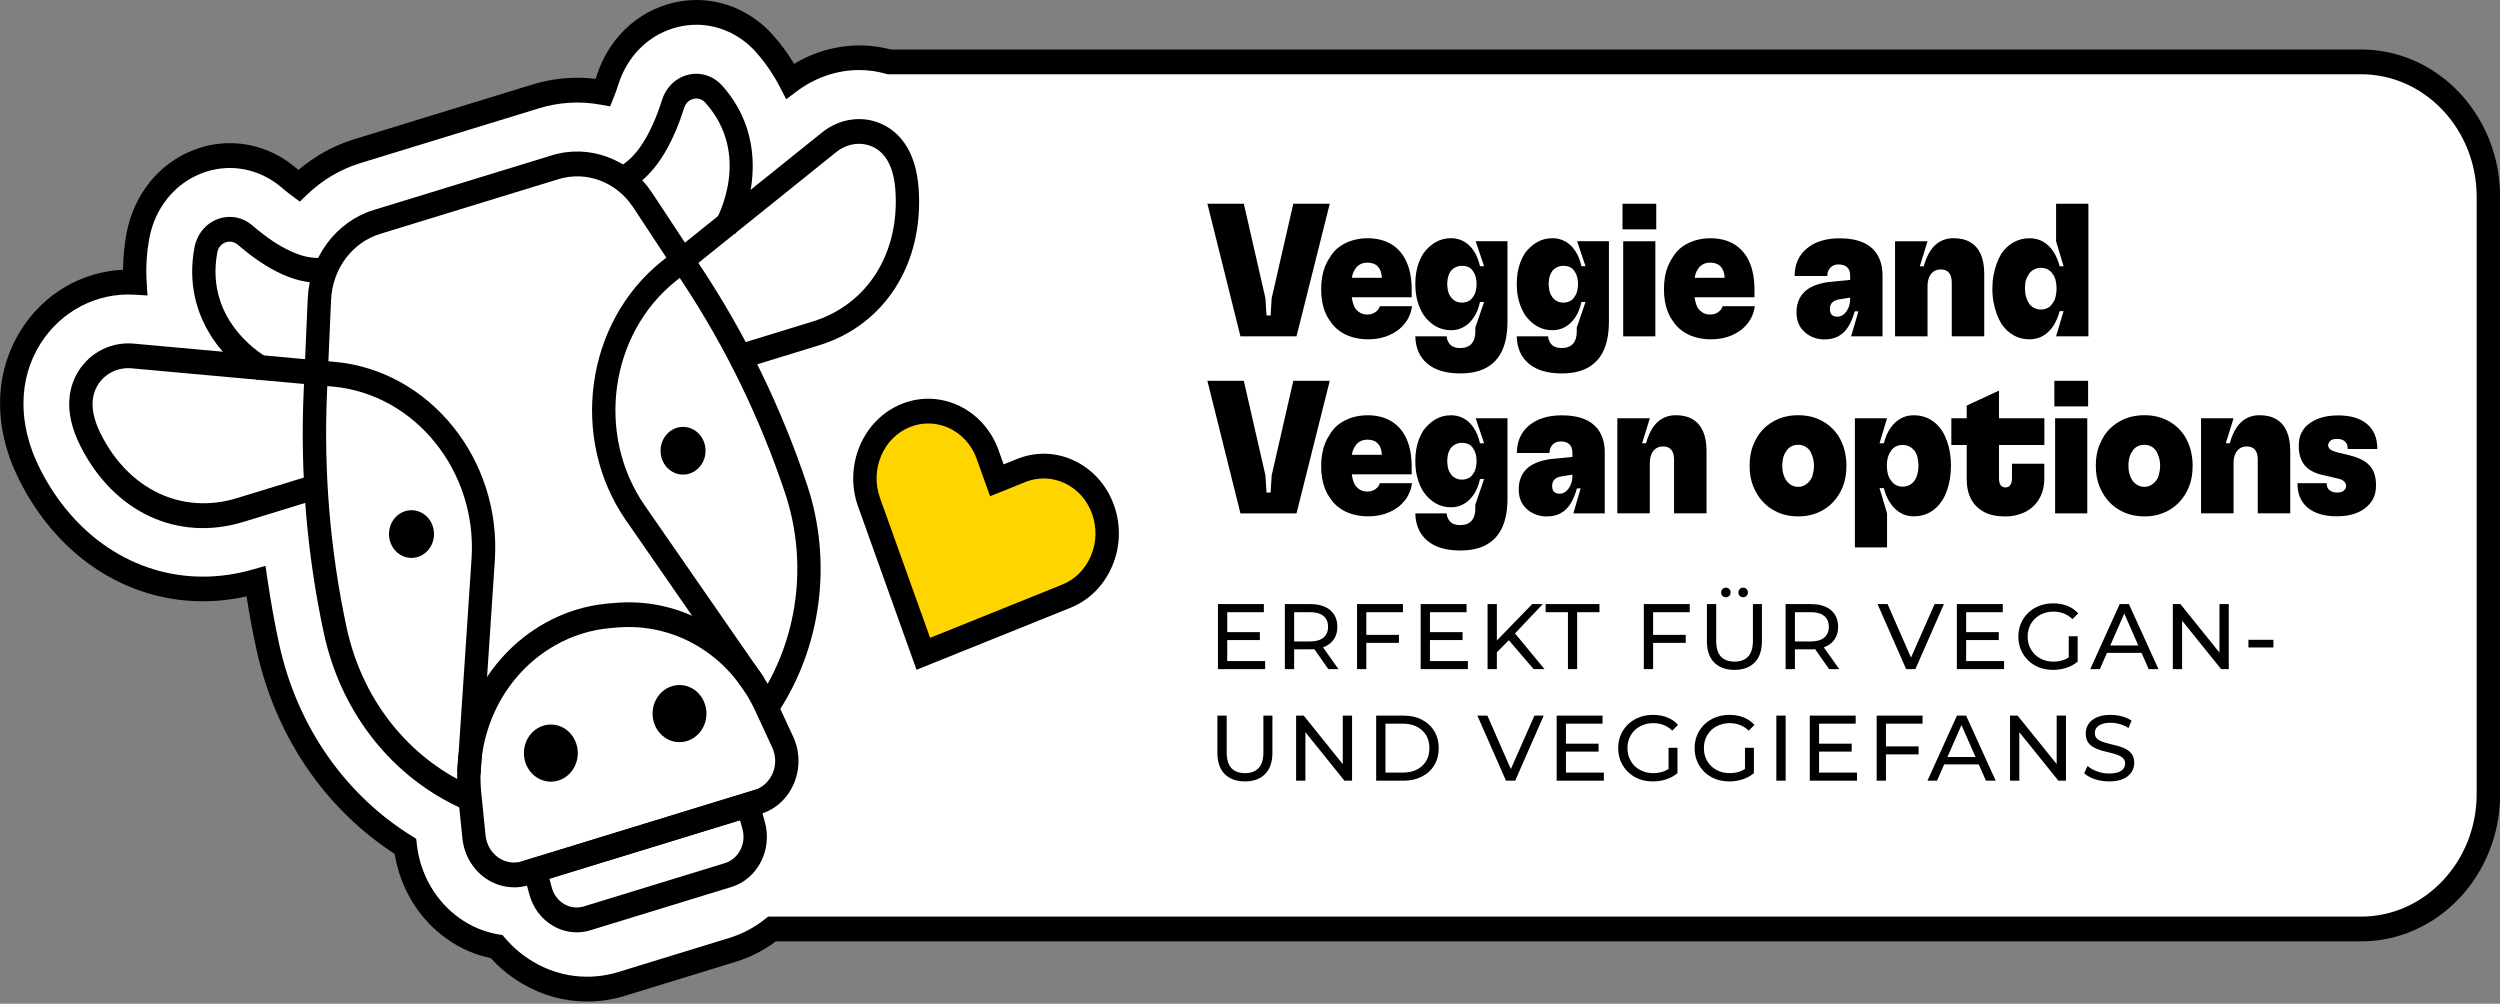 <svg width="269" height="108" viewBox="0 0 269 108" fill="none" xmlns="http://www.w3.org/2000/svg">
<rect x="0" y="0" width="269" height="108" fill="#808080" stroke="none"/>
<g clip-path="url(#clip0_3118_20880)">
<path d="M254.052 6.658H95.66C94.615 6.36 93.535 6.205 92.43 6.205C89.803 6.205 87.191 7.1 85.021 8.735C84.272 7.281 83.333 5.912 82.218 4.66C80.324 2.546 77.672 1.332 74.94 1.332C74.206 1.332 73.473 1.417 72.765 1.582C69.263 2.391 66.496 5.033 65.356 8.639C65.2 9.135 65.039 9.577 64.883 9.96C63.969 9.79 63.04 9.704 62.111 9.704C60.609 9.704 59.112 9.928 57.66 10.376L38.477 16.261C36.096 16.991 33.946 18.274 32.153 20C31.832 19.76 31.475 19.483 31.093 19.148C29.295 17.598 27.035 16.74 24.729 16.74C23.559 16.74 22.398 16.959 21.293 17.38C17.953 18.658 15.537 21.63 14.839 25.348C14.527 27.036 14.422 28.719 14.517 30.37C14.281 30.354 14.04 30.349 13.804 30.349C9.564 30.349 5.646 32.538 3.316 36.208C0.633 40.442 0.568 45.827 3.135 50.967C7.008 58.738 13.995 63.372 21.826 63.372C23.724 63.372 25.643 63.095 27.537 62.552C27.878 64.895 28.296 67.218 28.783 69.502C28.948 70.28 29.134 70.994 29.265 71.457C31.53 79.766 36.679 86.749 43.611 91.069C44.028 94.669 45.891 97.881 48.744 99.905C50.166 100.917 51.763 101.583 53.436 101.865C54.4 102.994 55.541 103.947 56.816 104.688C58.76 105.833 60.96 106.44 63.176 106.44C64.401 106.44 65.632 106.254 66.847 105.886L78.802 102.216C80.385 101.732 81.821 100.959 83.067 99.969H254.047C261.607 99.969 267.74 93.471 267.74 85.449V21.177C267.74 13.161 261.612 6.658 254.047 6.658H254.052Z" fill="white"/>
<path d="M63.18 107.766C60.749 107.766 58.338 107.101 56.208 105.844C54.947 105.114 53.802 104.187 52.808 103.09C51.105 102.738 49.502 102.041 48.051 101.002C45.077 98.893 43.068 95.591 42.465 91.878C35.463 87.335 30.365 80.235 28.069 71.819C27.939 71.335 27.738 70.594 27.572 69.785C27.18 67.953 26.828 66.072 26.527 64.176C24.97 64.522 23.398 64.698 21.84 64.698C13.532 64.698 6.133 59.798 2.04 51.585C-0.753 45.998 -0.663 40.123 2.286 35.462C4.742 31.59 8.806 29.22 13.241 29.028C13.251 27.718 13.377 26.397 13.618 25.087C14.406 20.911 17.119 17.561 20.876 16.123C22.117 15.643 23.418 15.404 24.739 15.404C27.331 15.404 29.867 16.362 31.892 18.109C31.962 18.173 32.037 18.232 32.108 18.29C33.886 16.772 35.91 15.659 38.14 14.972L57.323 9.087C59.519 8.415 61.809 8.208 64.09 8.485C64.12 8.394 64.15 8.304 64.18 8.213C65.456 4.16 68.575 1.193 72.508 0.282C73.302 0.096 74.126 0 74.949 0C78.023 0 81.012 1.364 83.142 3.739C84.011 4.714 84.784 5.763 85.453 6.871C88.592 4.964 92.409 4.394 95.835 5.326H254.067C262.31 5.326 269.015 12.437 269.015 21.177V85.439C269.015 94.179 262.31 101.29 254.067 101.29H83.484C82.168 102.275 80.711 103.01 79.159 103.489L67.209 107.159C65.878 107.564 64.526 107.766 63.185 107.766H63.18ZM28.566 60.874L28.782 62.344C29.119 64.661 29.536 66.967 30.013 69.204C30.169 69.945 30.35 70.632 30.475 71.084C32.65 79.047 37.543 85.737 44.248 89.918L44.781 90.248L44.856 90.898C45.228 94.11 46.901 96.986 49.442 98.792C50.718 99.697 52.124 100.288 53.632 100.539L54.069 100.613L54.365 100.959C55.244 101.982 56.269 102.845 57.419 103.511C60.156 105.13 63.416 105.535 66.506 104.597L78.455 100.927C79.857 100.501 81.158 99.814 82.318 98.893L82.655 98.626H254.052C260.908 98.626 266.489 92.709 266.489 85.439V21.177C266.489 13.907 260.908 7.989 254.052 7.989H95.494L95.333 7.941C94.394 7.67 93.419 7.537 92.43 7.537C90.074 7.537 87.703 8.346 85.749 9.816L84.599 10.684L83.921 9.369C83.222 8.011 82.343 6.732 81.308 5.571C79.656 3.723 77.33 2.663 74.939 2.663C74.296 2.663 73.658 2.738 73.035 2.882C69.966 3.59 67.545 5.902 66.546 9.06C66.39 9.561 66.219 10.035 66.038 10.477L65.647 11.451L64.667 11.27C62.447 10.855 60.166 10.988 58.012 11.649L38.828 17.534C36.633 18.205 34.674 19.366 33.002 20.98L32.263 21.694L31.445 21.092C31.073 20.82 30.691 20.511 30.304 20.181C28.727 18.823 26.748 18.077 24.734 18.077C23.709 18.077 22.694 18.264 21.725 18.637C18.797 19.755 16.687 22.365 16.074 25.614C15.783 27.169 15.682 28.746 15.778 30.296L15.868 31.793L14.457 31.707C10.398 31.473 6.58 33.476 4.365 36.959C1.949 40.773 1.909 45.657 4.255 50.349C7.907 57.673 14.477 62.046 21.835 62.046C23.624 62.046 25.432 61.785 27.215 61.273L28.571 60.885L28.566 60.874Z" fill="black"/>
<path d="M59.271 84.107C60.872 84.107 62.17 82.731 62.17 81.034C62.17 79.336 60.872 77.96 59.271 77.96C57.671 77.96 56.373 79.336 56.373 81.034C56.373 82.731 57.671 84.107 59.271 84.107Z" fill="black"/>
<path d="M73.115 79.856C74.716 79.856 76.013 78.481 76.013 76.783C76.013 75.086 74.716 73.71 73.115 73.71C71.514 73.71 70.217 75.086 70.217 76.783C70.217 78.481 71.514 79.856 73.115 79.856Z" fill="black"/>
<path d="M50.11 87.186C42.832 84.054 37.402 77.668 35.217 69.662C35.071 69.135 34.945 68.608 34.84 68.107C33.017 59.601 32.288 50.855 32.675 42.12L33.112 32.128C33.308 27.67 36.161 23.84 40.2 22.599L59.377 16.714C63.421 15.473 67.756 17.097 70.172 20.756L75.577 28.953C80.299 36.117 84.086 43.92 86.839 52.155C89.621 60.49 88.386 69.753 83.533 76.933L81.494 75.382C85.869 68.911 86.984 60.565 84.473 53.05C81.796 45.044 78.114 37.454 73.522 30.487L68.118 22.29C66.319 19.569 63.09 18.36 60.081 19.281L40.903 25.166C37.894 26.088 35.769 28.943 35.623 32.261L35.187 42.253C34.815 50.749 35.523 59.249 37.296 67.526C37.392 67.979 37.507 68.453 37.638 68.927C39.607 76.144 44.499 81.902 51.059 84.725L50.115 87.191L50.11 87.186Z" fill="black"/>
<path d="M55.303 95.473C54.208 95.473 53.128 95.132 52.194 94.466C50.818 93.486 49.928 91.926 49.753 90.184L49.295 85.689C48.512 78.013 52.159 70.706 58.583 67.079C60.713 65.875 63.014 65.15 65.425 64.937L66.103 64.879C73.441 64.218 80.283 68.325 83.528 75.34L85.346 79.27C86.074 80.847 86.11 82.669 85.436 84.277C84.768 85.88 83.472 87.084 81.88 87.569L56.855 95.249C56.343 95.404 55.821 95.484 55.298 95.484L55.303 95.473ZM67.64 67.467C67.203 67.467 66.761 67.489 66.314 67.526L65.636 67.585C63.571 67.771 61.597 68.389 59.764 69.422C54.248 72.538 51.119 78.812 51.792 85.401L52.249 89.896C52.35 90.855 52.837 91.718 53.595 92.256C54.354 92.794 55.288 92.948 56.162 92.682L81.187 85.001C82.061 84.735 82.774 84.075 83.146 83.191C83.513 82.306 83.498 81.305 83.096 80.437L81.277 76.506C78.691 70.908 73.431 67.467 67.645 67.467H67.64Z" fill="black"/>
<path d="M62.045 100.315C61.161 100.315 60.292 100.08 59.498 99.617C58.257 98.892 57.363 97.699 56.966 96.261L56.002 92.73L81.343 84.954L82.308 88.485C82.7 89.923 82.539 91.441 81.861 92.757C81.183 94.072 80.052 95.026 78.696 95.441L63.526 100.096C63.039 100.245 62.542 100.32 62.045 100.32V100.315ZM59.111 94.546L59.377 95.516C59.804 97.082 61.352 97.982 62.823 97.529L77.993 92.874C78.706 92.655 79.299 92.155 79.656 91.462C80.012 90.77 80.098 89.976 79.892 89.215L79.625 88.245L59.111 94.541V94.546Z" fill="black"/>
<path d="M51.717 83.271L49.211 83.084L50.738 60.123C51.365 50.706 44.66 42.392 35.789 41.593C27.23 40.82 17.942 39.979 14.185 39.633C12.713 39.494 11.317 40.17 10.548 41.385C9.674 42.764 9.775 44.543 10.839 46.679C13.838 52.693 19.595 55.409 25.497 53.598L33.634 51.1L34.332 53.657L26.195 56.155C19.097 58.333 12.196 55.1 8.619 47.926C6.711 44.101 7.484 41.449 8.464 39.899C9.744 37.875 12.025 36.756 14.406 36.975C18.158 37.321 27.446 38.163 36.005 38.935C46.237 39.856 53.968 49.444 53.244 60.304L51.717 83.265V83.271Z" fill="black"/>
<path d="M80.203 74.53L67.349 55.979C61.266 47.207 62.979 34.722 71.161 28.149C78.008 22.647 85.437 16.682 88.436 14.264C90.339 12.73 92.831 12.383 94.93 13.369C96.543 14.125 98.527 15.931 98.843 20.245C99.431 28.341 95.222 34.977 88.129 37.156L79.992 39.654L79.294 37.097L87.431 34.599C93.333 32.788 96.834 27.233 96.342 20.447C96.166 18.04 95.352 16.474 93.921 15.803C92.655 15.212 91.138 15.43 89.963 16.378C86.964 18.796 79.535 24.767 72.683 30.269C65.586 35.968 64.104 46.791 69.378 54.397L82.232 72.948L80.208 74.525L80.203 74.53Z" fill="black"/>
<path d="M27.757 40.927C24.763 39.366 19.484 34.37 20.921 26.647C21.187 25.22 22.111 24.075 23.397 23.584C24.693 23.089 26.109 23.35 27.179 24.277C30.002 26.716 32.619 27.941 34.573 27.728L34.834 30.375C31.479 30.743 27.958 28.383 25.592 26.338C25.04 25.859 24.467 26.003 24.246 26.088C24.03 26.168 23.517 26.439 23.382 27.158C21.955 34.828 28.792 38.498 28.862 38.53L27.752 40.922L27.757 40.927Z" fill="black"/>
<path d="M79.133 25.161L76.993 23.771L78.063 24.469L76.993 23.776C77.159 23.489 80.941 16.698 75.898 11.052C75.421 10.519 74.853 10.583 74.627 10.636C74.396 10.69 73.843 10.892 73.617 11.606C72.648 14.674 70.86 18.668 67.836 20.256L66.721 17.869C68.474 16.948 70.076 14.423 71.231 10.764C71.673 9.374 72.738 8.351 74.079 8.037C75.416 7.723 76.772 8.17 77.716 9.225C82.82 14.94 80.871 22.152 79.128 25.166L79.133 25.161Z" fill="black"/>
<path d="M44.278 60.032C45.615 60.032 46.699 58.883 46.699 57.465C46.699 56.047 45.615 54.898 44.278 54.898C42.94 54.898 41.856 56.047 41.856 57.465C41.856 58.883 42.94 60.032 44.278 60.032Z" fill="black"/>
<path d="M73.496 51.068C74.834 51.068 75.917 49.919 75.917 48.501C75.917 47.083 74.834 45.934 73.496 45.934C72.159 45.934 71.075 47.083 71.075 48.501C71.075 49.919 72.159 51.068 73.496 51.068Z" fill="black"/>
<path d="M118.679 54.818C117.343 51.084 113.4 49.204 109.879 50.621L107.257 51.675L106.262 48.895C104.926 45.161 100.983 43.281 97.462 44.698C93.941 46.115 92.168 50.296 93.504 54.03L99.346 70.333L114.721 64.139C118.242 62.722 120.015 58.541 118.679 54.807V54.818Z" fill="#FFD500"/>
<path d="M98.618 72.064L92.334 54.514C90.752 50.099 92.851 45.14 97.02 43.462C101.184 41.784 105.861 44.016 107.443 48.432L107.991 49.966L109.437 49.385C111.457 48.57 113.652 48.639 115.621 49.582C117.59 50.525 119.097 52.213 119.86 54.354C120.629 56.496 120.563 58.823 119.674 60.906C118.79 62.994 117.193 64.591 115.174 65.401L98.623 72.064H98.618ZM99.879 45.566C99.221 45.566 98.557 45.689 97.909 45.95C96.518 46.509 95.418 47.611 94.81 49.05C94.202 50.488 94.157 52.091 94.685 53.566L100.079 68.629L114.285 62.908C115.676 62.349 116.776 61.247 117.384 59.809C117.992 58.37 118.037 56.767 117.509 55.292C116.982 53.816 115.942 52.65 114.586 52C113.23 51.356 111.718 51.308 110.326 51.867L106.534 53.396L105.092 49.374C104.249 47.02 102.129 45.566 99.879 45.566Z" fill="black"/>
<path d="M131.961 68.02H135.561V68.87H131.961V68.02ZM132.051 71.13H136.131V72H131.051V65H135.991V65.87H132.051V71.13ZM138.25 72V65H140.98C141.594 65 142.117 65.097 142.55 65.29C142.984 65.483 143.317 65.763 143.55 66.13C143.784 66.497 143.9 66.933 143.9 67.44C143.9 67.947 143.784 68.383 143.55 68.75C143.317 69.11 142.984 69.387 142.55 69.58C142.117 69.773 141.594 69.87 140.98 69.87H138.8L139.25 69.41V72H138.25ZM142.93 72L141.15 69.46H142.22L144.02 72H142.93ZM139.25 69.51L138.8 69.02H140.95C141.59 69.02 142.074 68.883 142.4 68.61C142.734 68.33 142.9 67.94 142.9 67.44C142.9 66.94 142.734 66.553 142.4 66.28C142.074 66.007 141.59 65.87 140.95 65.87H138.8L139.25 65.37V69.51ZM146.916 68.31H150.526V69.17H146.916V68.31ZM147.016 72H146.016V65H150.956V65.87H147.016V72ZM153.773 68.02H157.373V68.87H153.773V68.02ZM153.863 71.13H157.943V72H152.863V65H157.803V65.87H153.863V71.13ZM160.943 70.31L160.893 69.09L164.863 65H166.003L162.933 68.24L162.373 68.86L160.943 70.31ZM160.063 72V65H161.063V72H160.063ZM165.023 72L162.153 68.66L162.823 67.92L166.193 72H165.023ZM168.711 72V65.87H166.311V65H172.101V65.87H169.701V72H168.711ZM177.775 68.31H181.385V69.17H177.775V68.31ZM177.875 72H176.875V65H181.815V65.87H177.875V72ZM186.623 72.08C185.703 72.08 184.98 71.817 184.453 71.29C183.926 70.763 183.663 69.993 183.663 68.98V65H184.663V68.94C184.663 69.72 184.833 70.29 185.173 70.65C185.52 71.01 186.006 71.19 186.633 71.19C187.266 71.19 187.753 71.01 188.093 70.65C188.44 70.29 188.613 69.72 188.613 68.94V65H189.583V68.98C189.583 69.993 189.32 70.763 188.793 71.29C188.273 71.817 187.55 72.08 186.623 72.08ZM187.563 64.26C187.423 64.26 187.303 64.213 187.203 64.12C187.103 64.02 187.053 63.897 187.053 63.75C187.053 63.597 187.103 63.473 187.203 63.38C187.303 63.28 187.423 63.23 187.563 63.23C187.703 63.23 187.823 63.28 187.923 63.38C188.023 63.473 188.073 63.597 188.073 63.75C188.073 63.897 188.023 64.02 187.923 64.12C187.823 64.213 187.703 64.26 187.563 64.26ZM185.703 64.26C185.563 64.26 185.443 64.213 185.343 64.12C185.243 64.02 185.193 63.897 185.193 63.75C185.193 63.597 185.243 63.473 185.343 63.38C185.443 63.28 185.563 63.23 185.703 63.23C185.843 63.23 185.963 63.28 186.063 63.38C186.163 63.473 186.213 63.597 186.213 63.75C186.213 63.897 186.163 64.02 186.063 64.12C185.963 64.213 185.843 64.26 185.703 64.26ZM192.133 72V65H194.863C195.476 65 196 65.097 196.433 65.29C196.866 65.483 197.2 65.763 197.433 66.13C197.666 66.497 197.783 66.933 197.783 67.44C197.783 67.947 197.666 68.383 197.433 68.75C197.2 69.11 196.866 69.387 196.433 69.58C196 69.773 195.476 69.87 194.863 69.87H192.683L193.133 69.41V72H192.133ZM196.813 72L195.033 69.46H196.103L197.903 72H196.813ZM193.133 69.51L192.683 69.02H194.833C195.473 69.02 195.956 68.883 196.283 68.61C196.616 68.33 196.783 67.94 196.783 67.44C196.783 66.94 196.616 66.553 196.283 66.28C195.956 66.007 195.473 65.87 194.833 65.87H192.683L193.133 65.37V69.51ZM205.104 72L202.024 65H203.104L205.934 71.46H205.314L208.164 65H209.164L206.094 72H205.104ZM211.467 68.02H215.067V68.87H211.467V68.02ZM211.557 71.13H215.637V72H210.557V65H215.497V65.87H211.557V71.13ZM220.906 72.08C220.366 72.08 219.87 71.993 219.416 71.82C218.963 71.64 218.57 71.39 218.236 71.07C217.903 70.743 217.643 70.363 217.456 69.93C217.27 69.497 217.176 69.02 217.176 68.5C217.176 67.98 217.27 67.503 217.456 67.07C217.643 66.637 217.903 66.26 218.236 65.94C218.576 65.613 218.973 65.363 219.426 65.19C219.88 65.01 220.38 64.92 220.926 64.92C221.48 64.92 221.986 65.01 222.446 65.19C222.906 65.37 223.296 65.64 223.616 66L222.996 66.62C222.71 66.34 222.396 66.137 222.056 66.01C221.723 65.877 221.36 65.81 220.966 65.81C220.566 65.81 220.193 65.877 219.846 66.01C219.506 66.143 219.21 66.33 218.956 66.57C218.71 66.81 218.516 67.097 218.376 67.43C218.243 67.757 218.176 68.113 218.176 68.5C218.176 68.88 218.243 69.237 218.376 69.57C218.516 69.897 218.71 70.183 218.956 70.43C219.21 70.67 219.506 70.857 219.846 70.99C220.186 71.123 220.556 71.19 220.956 71.19C221.33 71.19 221.686 71.133 222.026 71.02C222.373 70.9 222.693 70.703 222.986 70.43L223.556 71.19C223.21 71.483 222.803 71.707 222.336 71.86C221.876 72.007 221.4 72.08 220.906 72.08ZM222.596 71.06V68.46H223.556V71.19L222.596 71.06ZM224.911 72L228.081 65H229.071L232.251 72H231.201L228.371 65.56H228.771L225.941 72H224.911ZM226.261 70.25L226.531 69.45H230.471L230.761 70.25H226.261ZM233.795 72V65H234.615L239.245 70.75H238.815V65H239.815V72H238.995L234.365 66.25H234.795V72H233.795ZM241.93 69.67V68.84H244.62V69.67H241.93ZM133.951 84.08C133.031 84.08 132.308 83.817 131.781 83.29C131.254 82.763 130.991 81.993 130.991 80.98V77H131.991V80.94C131.991 81.72 132.161 82.29 132.501 82.65C132.848 83.01 133.334 83.19 133.961 83.19C134.594 83.19 135.081 83.01 135.421 82.65C135.768 82.29 135.941 81.72 135.941 80.94V77H136.911V80.98C136.911 81.993 136.648 82.763 136.121 83.29C135.601 83.817 134.878 84.08 133.951 84.08ZM139.461 84V77H140.281L144.911 82.75H144.481V77H145.481V84H144.661L140.031 78.25H140.461V84H139.461ZM148.076 84V77H151.026C151.773 77 152.43 77.147 152.996 77.44C153.57 77.733 154.013 78.143 154.326 78.67C154.646 79.197 154.806 79.807 154.806 80.5C154.806 81.193 154.646 81.803 154.326 82.33C154.013 82.857 153.57 83.267 152.996 83.56C152.43 83.853 151.773 84 151.026 84H148.076ZM149.076 83.13H150.966C151.546 83.13 152.046 83.02 152.466 82.8C152.893 82.58 153.223 82.273 153.456 81.88C153.69 81.48 153.806 81.02 153.806 80.5C153.806 79.973 153.69 79.513 153.456 79.12C153.223 78.727 152.893 78.42 152.466 78.2C152.046 77.98 151.546 77.87 150.966 77.87H149.076V83.13ZM162.044 84L158.964 77H160.044L162.874 83.46H162.254L165.104 77H166.104L163.034 84H162.044ZM168.406 80.02H172.006V80.87H168.406V80.02ZM168.496 83.13H172.576V84H167.496V77H172.436V77.87H168.496V83.13ZM177.846 84.08C177.306 84.08 176.809 83.993 176.356 83.82C175.902 83.64 175.509 83.39 175.176 83.07C174.842 82.743 174.582 82.363 174.396 81.93C174.209 81.497 174.116 81.02 174.116 80.5C174.116 79.98 174.209 79.503 174.396 79.07C174.582 78.637 174.842 78.26 175.176 77.94C175.516 77.613 175.912 77.363 176.366 77.19C176.819 77.01 177.319 76.92 177.866 76.92C178.419 76.92 178.926 77.01 179.386 77.19C179.846 77.37 180.236 77.64 180.556 78L179.936 78.62C179.649 78.34 179.336 78.137 178.996 78.01C178.662 77.877 178.299 77.81 177.906 77.81C177.506 77.81 177.132 77.877 176.786 78.01C176.446 78.143 176.149 78.33 175.896 78.57C175.649 78.81 175.456 79.097 175.316 79.43C175.182 79.757 175.116 80.113 175.116 80.5C175.116 80.88 175.182 81.237 175.316 81.57C175.456 81.897 175.649 82.183 175.896 82.43C176.149 82.67 176.446 82.857 176.786 82.99C177.126 83.123 177.496 83.19 177.896 83.19C178.269 83.19 178.626 83.133 178.966 83.02C179.312 82.9 179.632 82.703 179.926 82.43L180.496 83.19C180.149 83.483 179.742 83.707 179.276 83.86C178.816 84.007 178.339 84.08 177.846 84.08ZM179.536 83.06V80.46H180.496V83.19L179.536 83.06ZM186.07 84.08C185.53 84.08 185.034 83.993 184.58 83.82C184.127 83.64 183.734 83.39 183.4 83.07C183.067 82.743 182.807 82.363 182.62 81.93C182.434 81.497 182.34 81.02 182.34 80.5C182.34 79.98 182.434 79.503 182.62 79.07C182.807 78.637 183.067 78.26 183.4 77.94C183.74 77.613 184.137 77.363 184.59 77.19C185.044 77.01 185.544 76.92 186.09 76.92C186.644 76.92 187.15 77.01 187.61 77.19C188.07 77.37 188.46 77.64 188.78 78L188.16 78.62C187.874 78.34 187.56 78.137 187.22 78.01C186.887 77.877 186.524 77.81 186.13 77.81C185.73 77.81 185.357 77.877 185.01 78.01C184.67 78.143 184.374 78.33 184.12 78.57C183.874 78.81 183.68 79.097 183.54 79.43C183.407 79.757 183.34 80.113 183.34 80.5C183.34 80.88 183.407 81.237 183.54 81.57C183.68 81.897 183.874 82.183 184.12 82.43C184.374 82.67 184.67 82.857 185.01 82.99C185.35 83.123 185.72 83.19 186.12 83.19C186.494 83.19 186.85 83.133 187.19 83.02C187.537 82.9 187.857 82.703 188.15 82.43L188.72 83.19C188.374 83.483 187.967 83.707 187.5 83.86C187.04 84.007 186.564 84.08 186.07 84.08ZM187.76 83.06V80.46H188.72V83.19L187.76 83.06ZM191.135 84V77H192.135V84H191.135ZM195.641 80.02H199.241V80.87H195.641V80.02ZM195.731 83.13H199.811V84H194.731V77H199.671V77.87H195.731V83.13ZM202.83 80.31H206.44V81.17H202.83V80.31ZM202.93 84H201.93V77H206.87V77.87H202.93V84ZM207.395 84L210.565 77H211.555L214.735 84H213.685L210.855 77.56H211.255L208.425 84H207.395ZM208.745 82.25L209.015 81.45H212.955L213.245 82.25H208.745ZM216.279 84V77H217.099L221.729 82.75H221.299V77H222.299V84H221.479L216.849 78.25H217.279V84H216.279ZM226.935 84.08C226.401 84.08 225.891 84 225.405 83.84C224.918 83.673 224.535 83.46 224.255 83.2L224.625 82.42C224.891 82.653 225.231 82.847 225.645 83C226.058 83.153 226.488 83.23 226.935 83.23C227.341 83.23 227.671 83.183 227.925 83.09C228.178 82.997 228.365 82.87 228.485 82.71C228.605 82.543 228.665 82.357 228.665 82.15C228.665 81.91 228.585 81.717 228.425 81.57C228.271 81.423 228.068 81.307 227.815 81.22C227.568 81.127 227.295 81.047 226.995 80.98C226.695 80.913 226.391 80.837 226.085 80.75C225.785 80.657 225.508 80.54 225.255 80.4C225.008 80.26 224.808 80.073 224.655 79.84C224.501 79.6 224.425 79.293 224.425 78.92C224.425 78.56 224.518 78.23 224.705 77.93C224.898 77.623 225.191 77.38 225.585 77.2C225.985 77.013 226.491 76.92 227.105 76.92C227.511 76.92 227.915 76.973 228.315 77.08C228.715 77.187 229.061 77.34 229.355 77.54L229.025 78.34C228.725 78.14 228.408 77.997 228.075 77.91C227.741 77.817 227.418 77.77 227.105 77.77C226.711 77.77 226.388 77.82 226.135 77.92C225.881 78.02 225.695 78.153 225.575 78.32C225.461 78.487 225.405 78.673 225.405 78.88C225.405 79.127 225.481 79.323 225.635 79.47C225.795 79.617 225.998 79.733 226.245 79.82C226.498 79.907 226.775 79.987 227.075 80.06C227.375 80.127 227.675 80.203 227.975 80.29C228.281 80.377 228.558 80.49 228.805 80.63C229.058 80.77 229.261 80.957 229.415 81.19C229.568 81.423 229.645 81.723 229.645 82.09C229.645 82.443 229.548 82.773 229.355 83.08C229.161 83.38 228.861 83.623 228.455 83.81C228.055 83.99 227.548 84.08 226.935 84.08Z" fill="black"/>
<path d="M129.911 21.923H133.834L136.16 32.091L136.275 33.944H136.717L136.833 32.091L139.159 21.923H143.082L139.505 36.187H133.472L129.916 21.923H129.911Z" fill="black"/>
<path d="M145.518 36.282C144.99 36.128 144.523 35.899 144.116 35.601C143.704 35.302 143.358 34.93 143.076 34.482C142.87 34.195 142.7 33.875 142.559 33.513C142.418 33.151 142.318 32.772 142.253 32.373C142.187 31.974 142.157 31.547 142.157 31.1C142.157 30.653 142.192 30.205 142.263 29.795C142.333 29.385 142.439 29.007 142.579 28.655C142.72 28.304 142.901 27.968 143.117 27.654C143.388 27.206 143.724 26.834 144.136 26.541C144.548 26.248 145.005 26.024 145.518 25.87C146.03 25.715 146.572 25.635 147.15 25.635C148.16 25.635 149.024 25.859 149.737 26.296C150.45 26.738 150.988 27.372 151.349 28.192C151.716 29.012 151.897 30.013 151.897 31.196V31.989H144.593V29.891H148.687C148.687 29.918 148.687 29.923 148.687 29.912C148.672 29.385 148.531 28.975 148.265 28.687C147.994 28.4 147.622 28.261 147.15 28.261C146.844 28.261 146.578 28.32 146.362 28.437C146.146 28.554 145.965 28.719 145.824 28.938C145.709 29.103 145.618 29.284 145.553 29.486C145.488 29.689 145.447 29.923 145.427 30.179C145.407 30.434 145.397 30.727 145.397 31.057C145.397 31.531 145.432 31.942 145.503 32.288C145.573 32.634 145.678 32.932 145.819 33.172C145.975 33.374 146.156 33.539 146.367 33.662C146.578 33.784 146.844 33.843 147.165 33.843C147.371 33.843 147.557 33.806 147.733 33.731C147.904 33.657 148.054 33.555 148.185 33.428C148.31 33.3 148.411 33.135 148.471 32.927V32.948H151.932V32.969C151.827 33.678 151.565 34.296 151.143 34.823C150.722 35.35 150.169 35.766 149.491 36.064C148.813 36.362 148.064 36.511 147.241 36.511C146.613 36.511 146.035 36.432 145.513 36.277L145.518 36.282Z" fill="black"/>
<path d="M153.575 39.121C152.741 38.413 152.314 37.438 152.289 36.187H155.655C155.695 36.554 155.825 36.858 156.056 37.092C156.287 37.332 156.644 37.449 157.131 37.449C157.644 37.449 158.04 37.3 158.322 37.002C158.603 36.703 158.744 36.266 158.744 35.697V35.249L159.688 32.495H159.246C159.105 33.145 158.884 33.699 158.583 34.147C158.282 34.594 157.925 34.94 157.508 35.175C157.091 35.414 156.639 35.531 156.152 35.531C155.524 35.531 154.961 35.388 154.459 35.095C153.962 34.802 153.53 34.397 153.173 33.88C152.892 33.444 152.676 32.948 152.52 32.394C152.364 31.835 152.289 31.228 152.289 30.562C152.289 30.115 152.319 29.694 152.385 29.31C152.45 28.922 152.55 28.554 152.681 28.208C152.811 27.862 152.977 27.537 153.173 27.238C153.53 26.748 153.962 26.36 154.459 26.067C154.961 25.774 155.524 25.63 156.152 25.63C156.639 25.63 157.091 25.747 157.508 25.976C157.925 26.205 158.282 26.551 158.583 27.004C158.884 27.457 159.105 28.005 159.246 28.645H159.688L158.784 25.955H162.205V34.557C162.205 35.819 162.019 36.863 161.647 37.683C161.275 38.504 160.713 39.127 159.964 39.547C159.216 39.968 158.272 40.181 157.131 40.181C155.594 40.181 154.409 39.83 153.575 39.121ZM158.015 32.4C158.231 32.293 158.407 32.123 158.533 31.888C158.623 31.782 158.688 31.654 158.734 31.51C158.779 31.366 158.814 31.217 158.839 31.052C158.864 30.887 158.879 30.727 158.879 30.562C158.879 30.306 158.849 30.061 158.794 29.827C158.734 29.598 158.648 29.401 158.533 29.236C158.402 29.007 158.231 28.842 158.015 28.746C157.799 28.65 157.558 28.602 157.302 28.602C157.046 28.602 156.81 28.655 156.599 28.767C156.388 28.874 156.212 29.023 156.071 29.215C155.966 29.38 155.891 29.539 155.84 29.704C155.79 29.87 155.755 30.051 155.745 30.253C155.73 30.296 155.725 30.338 155.725 30.386V30.711C155.725 30.759 155.73 30.818 155.745 30.887C155.755 31.079 155.79 31.26 155.84 31.436C155.891 31.611 155.966 31.766 156.071 31.904C156.212 32.123 156.388 32.282 156.599 32.394C156.81 32.506 157.046 32.559 157.302 32.559C157.558 32.559 157.794 32.506 158.015 32.394V32.4Z" fill="black"/>
<path d="M164.49 39.121C163.656 38.413 163.229 37.438 163.204 36.187H166.57C166.61 36.554 166.74 36.858 166.971 37.092C167.202 37.332 167.559 37.449 168.046 37.449C168.559 37.449 168.956 37.3 169.237 37.002C169.518 36.703 169.659 36.266 169.659 35.697V35.249L170.603 32.495H170.161C170.02 33.145 169.799 33.699 169.498 34.147C169.197 34.594 168.84 34.94 168.423 35.175C168.006 35.414 167.554 35.531 167.067 35.531C166.439 35.531 165.876 35.388 165.374 35.095C164.877 34.802 164.445 34.397 164.088 33.88C163.807 33.444 163.591 32.948 163.435 32.394C163.279 31.835 163.204 31.228 163.204 30.562C163.204 30.115 163.234 29.694 163.3 29.31C163.365 28.922 163.465 28.554 163.596 28.208C163.726 27.862 163.892 27.537 164.088 27.238C164.445 26.748 164.877 26.36 165.374 26.067C165.876 25.774 166.439 25.63 167.067 25.63C167.554 25.63 168.006 25.747 168.423 25.976C168.84 26.205 169.197 26.551 169.498 27.004C169.799 27.457 170.02 28.005 170.161 28.645H170.603L169.699 25.955H173.12V34.557C173.12 35.819 172.934 36.863 172.562 37.683C172.19 38.504 171.628 39.127 170.879 39.547C170.131 39.968 169.187 40.181 168.046 40.181C166.509 40.181 165.324 39.83 164.49 39.121ZM168.93 32.4C169.146 32.293 169.322 32.123 169.448 31.888C169.538 31.782 169.603 31.654 169.649 31.51C169.694 31.366 169.729 31.217 169.754 31.052C169.779 30.887 169.794 30.727 169.794 30.562C169.794 30.306 169.764 30.061 169.709 29.827C169.649 29.598 169.563 29.401 169.448 29.236C169.317 29.007 169.146 28.842 168.93 28.746C168.714 28.65 168.473 28.602 168.217 28.602C167.961 28.602 167.725 28.655 167.514 28.767C167.303 28.874 167.127 29.023 166.986 29.215C166.881 29.38 166.806 29.539 166.755 29.704C166.705 29.87 166.67 30.051 166.66 30.253C166.645 30.296 166.64 30.338 166.64 30.386V30.711C166.64 30.759 166.645 30.818 166.66 30.887C166.67 31.079 166.705 31.26 166.755 31.436C166.806 31.611 166.881 31.766 166.986 31.904C167.127 32.123 167.303 32.282 167.514 32.394C167.725 32.506 167.961 32.559 168.217 32.559C168.473 32.559 168.709 32.506 168.93 32.394V32.4Z" fill="black"/>
<path d="M174.581 21.923H178.213V24.677H174.581V21.923ZM174.656 25.96H178.117V36.192H174.656V25.96Z" fill="black"/>
<path d="M182.402 36.282C181.875 36.128 181.408 35.899 181.001 35.601C180.589 35.302 180.242 34.93 179.961 34.482C179.755 34.195 179.584 33.875 179.444 33.513C179.303 33.151 179.203 32.772 179.137 32.373C179.072 31.974 179.042 31.547 179.042 31.1C179.042 30.653 179.077 30.205 179.147 29.795C179.218 29.385 179.323 29.007 179.464 28.655C179.605 28.304 179.785 27.968 180.001 27.654C180.273 27.206 180.609 26.834 181.021 26.541C181.433 26.248 181.89 26.024 182.402 25.87C182.915 25.715 183.457 25.635 184.035 25.635C185.045 25.635 185.909 25.859 186.622 26.296C187.335 26.738 187.873 27.372 188.234 28.192C188.601 29.012 188.782 30.013 188.782 31.196V31.989H181.478V29.891H185.572C185.572 29.918 185.572 29.923 185.572 29.912C185.557 29.385 185.416 28.975 185.15 28.687C184.879 28.4 184.507 28.261 184.035 28.261C183.729 28.261 183.462 28.32 183.246 28.437C183.03 28.554 182.849 28.719 182.709 28.938C182.593 29.103 182.503 29.284 182.438 29.486C182.372 29.689 182.332 29.923 182.312 30.179C182.292 30.434 182.282 30.727 182.282 31.057C182.282 31.531 182.317 31.942 182.387 32.288C182.458 32.634 182.563 32.932 182.704 33.172C182.86 33.374 183.04 33.539 183.251 33.662C183.462 33.784 183.729 33.843 184.05 33.843C184.256 33.843 184.442 33.806 184.618 33.731C184.788 33.657 184.939 33.555 185.07 33.428C185.195 33.3 185.296 33.135 185.356 32.927V32.948H188.817V32.969C188.711 33.678 188.45 34.296 188.028 34.823C187.606 35.35 187.054 35.766 186.376 36.064C185.698 36.362 184.949 36.511 184.125 36.511C183.497 36.511 182.92 36.432 182.397 36.277L182.402 36.282Z" fill="black"/>
<path d="M195.03 36.272C194.649 36.107 194.327 35.894 194.071 35.622C193.815 35.377 193.624 35.084 193.493 34.738C193.363 34.392 193.302 34.014 193.302 33.609C193.302 33.294 193.333 33.023 193.388 32.783C193.448 32.544 193.529 32.32 193.639 32.101C193.75 31.883 193.885 31.686 194.051 31.51C194.347 31.196 194.719 30.946 195.176 30.754C195.633 30.562 196.156 30.429 196.743 30.344L199.511 30.077V31.952L197.994 32.197C197.612 32.24 197.316 32.368 197.11 32.586C197.045 32.666 196.994 32.762 196.954 32.874C196.914 32.98 196.899 33.097 196.899 33.22C196.899 33.369 196.914 33.497 196.949 33.609C196.979 33.715 197.03 33.806 197.095 33.875C197.16 33.928 197.241 33.976 197.346 34.019C197.447 34.061 197.562 34.077 197.693 34.077C197.949 34.077 198.175 33.998 198.376 33.832C198.577 33.667 198.742 33.444 198.878 33.151C199.014 32.858 199.079 32.528 199.079 32.16V29.673C199.079 29.262 198.968 28.959 198.753 28.756C198.537 28.554 198.225 28.453 197.828 28.453C197.582 28.453 197.371 28.506 197.195 28.607C197.015 28.709 196.874 28.858 196.773 29.044C196.668 29.236 196.618 29.444 196.618 29.678V29.699H193.102V29.657C193.117 28.421 193.559 27.441 194.428 26.722C195.297 26.003 196.477 25.641 197.964 25.641C198.938 25.641 199.767 25.79 200.455 26.088C201.138 26.386 201.661 26.839 202.023 27.441C202.379 28.048 202.56 28.788 202.56 29.673V36.192H199.179L199.968 33.502H199.566C199.375 34.184 199.134 34.743 198.853 35.185C198.572 35.627 198.22 35.958 197.798 36.187C197.376 36.416 196.874 36.522 196.301 36.522C195.854 36.522 195.437 36.442 195.051 36.277L195.03 36.272Z" fill="black"/>
<path d="M203.906 25.96H207.402L206.573 28.65H206.995C207.186 27.968 207.432 27.409 207.724 26.967C208.02 26.525 208.372 26.195 208.789 25.965C209.206 25.742 209.668 25.63 210.18 25.63C210.908 25.63 211.521 25.774 212.013 26.067C212.506 26.36 212.877 26.791 213.129 27.361C213.38 27.931 213.505 28.645 213.505 29.502V36.187H210.009V30.397C210.009 29.933 209.909 29.587 209.713 29.348C209.512 29.108 209.216 28.991 208.819 28.991C208.538 28.991 208.286 29.06 208.07 29.204C207.854 29.348 207.689 29.555 207.573 29.838C207.458 30.115 207.402 30.445 207.402 30.828V36.187H203.906V25.955V25.96Z" fill="black"/>
<path d="M216.659 36.075C216.142 35.782 215.7 35.366 215.343 34.823C215.152 34.509 214.987 34.157 214.841 33.763C214.7 33.369 214.59 32.953 214.504 32.511C214.419 32.069 214.379 31.585 214.379 31.052C214.379 30.551 214.419 30.072 214.504 29.625C214.59 29.177 214.7 28.756 214.841 28.373C214.982 27.989 215.147 27.627 215.343 27.302C215.7 26.775 216.142 26.36 216.659 26.072C217.177 25.779 217.749 25.635 218.377 25.635C218.915 25.635 219.397 25.752 219.819 25.992C220.241 26.232 220.602 26.567 220.904 27.009C221.205 27.451 221.446 28 221.622 28.65H222.044L221.235 25.96V21.923H224.711V36.187H221.235L222.044 33.475H221.622C221.441 34.125 221.2 34.674 220.904 35.116C220.602 35.558 220.241 35.899 219.819 36.144C219.397 36.389 218.915 36.511 218.377 36.511C217.749 36.511 217.177 36.368 216.659 36.075ZM220.331 33.14C220.542 33.023 220.718 32.852 220.859 32.618C220.959 32.511 221.039 32.373 221.1 32.208C221.155 32.043 221.2 31.862 221.235 31.659C221.266 31.457 221.286 31.249 221.286 31.047C221.286 30.733 221.255 30.445 221.19 30.179C221.125 29.912 221.019 29.678 220.864 29.476C220.723 29.257 220.547 29.097 220.336 28.985C220.125 28.879 219.879 28.82 219.598 28.82C219.342 28.82 219.096 28.879 218.87 28.996C218.638 29.113 218.453 29.273 218.312 29.476C218.222 29.625 218.141 29.774 218.071 29.923C218.001 30.072 217.95 30.248 217.925 30.45C217.9 30.653 217.885 30.85 217.885 31.041C217.885 31.366 217.925 31.665 218.001 31.936C218.076 32.208 218.181 32.437 218.307 32.629C218.448 32.847 218.633 33.012 218.864 33.129C219.096 33.246 219.337 33.305 219.593 33.305C219.874 33.305 220.12 33.246 220.331 33.129V33.14Z" fill="black"/>
<path d="M129.911 40.975H133.834L136.16 51.143L136.275 52.996H136.717L136.833 51.143L139.159 40.975H143.082L139.505 55.239H133.472L129.916 40.975H129.911Z" fill="black"/>
<path d="M145.518 55.329C144.99 55.175 144.523 54.946 144.116 54.648C143.704 54.349 143.358 53.977 143.076 53.529C142.87 53.241 142.7 52.922 142.559 52.56C142.418 52.197 142.318 51.819 142.253 51.42C142.187 51.02 142.157 50.594 142.157 50.147C142.157 49.7 142.192 49.252 142.263 48.842C142.333 48.432 142.439 48.054 142.579 47.702C142.72 47.351 142.901 47.015 143.117 46.701C143.388 46.253 143.724 45.88 144.136 45.588C144.548 45.295 145.005 45.071 145.518 44.916C146.03 44.762 146.572 44.682 147.15 44.682C148.16 44.682 149.024 44.906 149.737 45.343C150.45 45.785 150.988 46.419 151.349 47.239C151.716 48.059 151.897 49.06 151.897 50.243V51.036H144.593V48.938H148.687C148.687 48.964 148.687 48.97 148.687 48.959C148.672 48.432 148.531 48.022 148.265 47.734C147.994 47.447 147.622 47.308 147.15 47.308C146.844 47.308 146.578 47.367 146.362 47.484C146.146 47.601 145.965 47.766 145.824 47.984C145.709 48.15 145.618 48.331 145.553 48.533C145.488 48.735 145.447 48.97 145.427 49.225C145.407 49.481 145.397 49.774 145.397 50.104C145.397 50.578 145.432 50.988 145.503 51.335C145.573 51.681 145.678 51.979 145.819 52.219C145.975 52.421 146.156 52.586 146.367 52.709C146.578 52.831 146.844 52.89 147.165 52.89C147.371 52.89 147.557 52.853 147.733 52.778C147.904 52.703 148.054 52.602 148.185 52.474C148.31 52.347 148.411 52.181 148.471 51.974V51.995H151.932V52.016C151.827 52.725 151.565 53.343 151.143 53.87C150.722 54.397 150.169 54.813 149.491 55.111C148.813 55.409 148.064 55.558 147.241 55.558C146.613 55.558 146.035 55.478 145.513 55.324L145.518 55.329Z" fill="black"/>
<path d="M153.575 58.174C152.741 57.465 152.314 56.49 152.289 55.239H155.655C155.695 55.606 155.825 55.91 156.056 56.144C156.287 56.384 156.644 56.501 157.131 56.501C157.644 56.501 158.04 56.352 158.322 56.054C158.603 55.755 158.744 55.319 158.744 54.749V54.301L159.688 51.548H159.246C159.105 52.197 158.884 52.751 158.583 53.199C158.282 53.646 157.925 53.992 157.508 54.227C157.091 54.467 156.639 54.584 156.152 54.584C155.524 54.584 154.961 54.44 154.459 54.147C153.962 53.854 153.53 53.449 153.173 52.932C152.892 52.496 152.676 52 152.52 51.447C152.364 50.887 152.289 50.28 152.289 49.614C152.289 49.167 152.319 48.746 152.385 48.363C152.45 47.974 152.55 47.606 152.681 47.26C152.811 46.914 152.977 46.589 153.173 46.291C153.53 45.801 153.962 45.412 154.459 45.119C154.961 44.826 155.524 44.682 156.152 44.682C156.639 44.682 157.091 44.799 157.508 45.028C157.925 45.257 158.282 45.604 158.583 46.056C158.884 46.509 159.105 47.058 159.246 47.697H159.688L158.784 45.007H162.205V53.609C162.205 54.871 162.019 55.915 161.647 56.736C161.275 57.556 160.713 58.179 159.964 58.6C159.216 59.02 158.272 59.233 157.131 59.233C155.594 59.233 154.409 58.882 153.575 58.174ZM158.015 51.447C158.231 51.34 158.407 51.169 158.533 50.935C158.623 50.829 158.688 50.701 158.734 50.557C158.779 50.413 158.814 50.264 158.839 50.099C158.864 49.934 158.879 49.774 158.879 49.609C158.879 49.353 158.849 49.108 158.794 48.874C158.734 48.645 158.648 48.448 158.533 48.283C158.402 48.054 158.231 47.889 158.015 47.793C157.799 47.697 157.558 47.649 157.302 47.649C157.046 47.649 156.81 47.702 156.599 47.814C156.388 47.92 156.212 48.07 156.071 48.261C155.966 48.426 155.891 48.586 155.84 48.751C155.79 48.916 155.755 49.098 155.745 49.3C155.73 49.343 155.725 49.385 155.725 49.433V49.758C155.725 49.806 155.73 49.865 155.745 49.934C155.755 50.126 155.79 50.307 155.84 50.482C155.891 50.658 155.966 50.813 156.071 50.951C156.212 51.169 156.388 51.329 156.599 51.441C156.81 51.553 157.046 51.606 157.302 51.606C157.558 51.606 157.794 51.553 158.015 51.441V51.447Z" fill="black"/>
<path d="M165.143 55.319C164.761 55.154 164.439 54.941 164.183 54.669C163.927 54.424 163.736 54.131 163.606 53.785C163.475 53.439 163.415 53.06 163.415 52.656C163.415 52.341 163.445 52.07 163.5 51.83C163.56 51.59 163.641 51.367 163.751 51.148C163.862 50.93 163.997 50.733 164.163 50.557C164.46 50.243 164.831 49.992 165.288 49.801C165.745 49.609 166.268 49.476 166.856 49.391L169.623 49.124V50.999L168.106 51.244C167.725 51.287 167.428 51.415 167.222 51.633C167.157 51.713 167.107 51.809 167.067 51.921C167.026 52.027 167.011 52.144 167.011 52.267C167.011 52.416 167.026 52.544 167.062 52.656C167.092 52.762 167.142 52.853 167.207 52.922C167.273 52.975 167.353 53.023 167.458 53.066C167.559 53.108 167.674 53.124 167.805 53.124C168.061 53.124 168.287 53.044 168.488 52.879C168.689 52.714 168.855 52.49 168.99 52.197C169.126 51.905 169.191 51.574 169.191 51.207V48.719C169.191 48.309 169.081 48.006 168.865 47.803C168.649 47.601 168.337 47.5 167.941 47.5C167.694 47.5 167.483 47.553 167.308 47.654C167.127 47.755 166.986 47.905 166.886 48.091C166.78 48.283 166.73 48.49 166.73 48.725V48.746H163.214V48.703C163.229 47.468 163.671 46.488 164.54 45.769C165.409 45.05 166.589 44.688 168.076 44.688C169.051 44.688 169.879 44.837 170.568 45.135C171.251 45.433 171.773 45.886 172.135 46.488C172.491 47.095 172.672 47.835 172.672 48.719V55.239H169.292L170.08 52.549H169.679C169.488 53.231 169.247 53.79 168.965 54.232C168.684 54.674 168.332 55.005 167.91 55.233C167.488 55.462 166.986 55.569 166.414 55.569C165.967 55.569 165.55 55.489 165.163 55.324L165.143 55.319Z" fill="black"/>
<path d="M174.023 45.007H177.519L176.691 47.697H177.113C177.303 47.015 177.55 46.456 177.841 46.014C178.137 45.572 178.489 45.241 178.906 45.012C179.323 44.789 179.785 44.677 180.297 44.677C181.026 44.677 181.638 44.821 182.131 45.114C182.623 45.407 182.995 45.838 183.246 46.408C183.497 46.978 183.623 47.691 183.623 48.549V55.233H180.126V49.444C180.126 48.98 180.026 48.634 179.83 48.395C179.629 48.155 179.333 48.038 178.936 48.038C178.655 48.038 178.404 48.107 178.188 48.251C177.972 48.395 177.806 48.602 177.69 48.885C177.575 49.161 177.519 49.492 177.519 49.875V55.233H174.023V45.002V45.007Z" fill="black"/>
<path d="M190.971 54.972C190.228 54.578 189.625 54.03 189.163 53.321C188.972 53.023 188.806 52.703 188.661 52.363C188.52 52.022 188.42 51.665 188.354 51.292C188.289 50.919 188.259 50.52 188.259 50.099C188.259 49.678 188.289 49.3 188.354 48.927C188.42 48.554 188.52 48.197 188.661 47.856C188.801 47.516 188.967 47.191 189.163 46.877C189.625 46.184 190.228 45.646 190.971 45.257C191.715 44.868 192.554 44.677 193.488 44.677C194.422 44.677 195.261 44.868 195.994 45.257C196.728 45.646 197.33 46.184 197.793 46.877C198.089 47.35 198.31 47.856 198.456 48.395C198.601 48.932 198.677 49.497 198.677 50.099C198.677 50.536 198.646 50.94 198.581 51.313C198.516 51.686 198.415 52.043 198.285 52.373C198.149 52.709 197.988 53.023 197.793 53.321C197.33 54.03 196.733 54.578 195.994 54.972C195.256 55.367 194.422 55.564 193.488 55.564C192.554 55.564 191.715 55.367 190.971 54.972ZM194.231 52.181C194.457 52.048 194.643 51.867 194.799 51.649C194.899 51.5 194.975 51.345 195.02 51.191C195.065 51.036 195.105 50.866 195.135 50.69C195.165 50.514 195.186 50.317 195.186 50.099C195.186 49.811 195.15 49.545 195.08 49.295C195.01 49.044 194.914 48.81 194.804 48.592C194.648 48.347 194.462 48.166 194.236 48.043C194.01 47.92 193.764 47.862 193.498 47.862C193.201 47.862 192.945 47.92 192.719 48.043C192.493 48.166 192.312 48.347 192.172 48.592C192.071 48.73 191.991 48.874 191.941 49.028C191.89 49.183 191.845 49.353 191.815 49.54C191.785 49.721 191.77 49.913 191.77 50.099C191.77 50.397 191.8 50.674 191.865 50.935C191.931 51.191 192.031 51.431 192.172 51.649C192.312 51.867 192.493 52.043 192.719 52.181C192.945 52.32 193.201 52.384 193.498 52.384C193.769 52.384 194.015 52.315 194.236 52.181H194.231Z" fill="black"/>
<path d="M199.586 45.007H203.047L202.238 47.697H202.7C202.866 47.047 203.102 46.498 203.414 46.056C203.72 45.614 204.082 45.273 204.498 45.039C204.915 44.799 205.393 44.682 205.93 44.682C206.573 44.682 207.151 44.826 207.668 45.119C208.185 45.412 208.617 45.822 208.964 46.349C209.17 46.674 209.341 47.031 209.481 47.42C209.622 47.809 209.733 48.224 209.808 48.672C209.883 49.119 209.923 49.598 209.923 50.099C209.923 50.626 209.883 51.116 209.808 51.558C209.733 52 209.622 52.416 209.481 52.81C209.341 53.204 209.17 53.556 208.964 53.87C208.617 54.413 208.185 54.829 207.668 55.122C207.151 55.415 206.568 55.558 205.93 55.558C205.393 55.558 204.915 55.436 204.498 55.191C204.082 54.946 203.72 54.605 203.414 54.163C203.107 53.721 202.871 53.172 202.7 52.522H202.238L203.047 55.233V58.903H199.586V45.002V45.007ZM205.463 52.192C205.679 52.075 205.865 51.91 206.02 51.691C206.111 51.558 206.186 51.404 206.241 51.244C206.302 51.079 206.342 50.903 206.377 50.706C206.407 50.509 206.427 50.307 206.427 50.104C206.427 49.806 206.397 49.518 206.332 49.247C206.267 48.975 206.166 48.735 206.026 48.533C205.87 48.331 205.684 48.171 205.468 48.054C205.252 47.937 205.001 47.878 204.72 47.878C204.438 47.878 204.207 47.931 203.991 48.043C203.775 48.15 203.594 48.315 203.454 48.533C203.363 48.672 203.283 48.821 203.213 48.991C203.142 49.161 203.092 49.343 203.067 49.529C203.042 49.721 203.027 49.907 203.027 50.099C203.027 50.424 203.062 50.722 203.132 50.994C203.203 51.265 203.308 51.489 203.449 51.665C203.589 51.894 203.77 52.07 203.986 52.187C204.202 52.304 204.448 52.363 204.714 52.363C204.996 52.363 205.247 52.304 205.463 52.187V52.192Z" fill="black"/>
<path d="M209.964 45.007H219.975V47.883H209.964V45.007ZM213.49 55.084C212.882 54.764 212.415 54.312 212.099 53.72C211.782 53.129 211.616 52.405 211.616 51.547V43.638L215.092 42.029V51.467C215.092 51.792 215.153 52.037 215.273 52.203C215.394 52.368 215.565 52.447 215.781 52.447C216.012 52.447 216.187 52.362 216.308 52.192C216.429 52.021 216.489 51.76 216.489 51.409V49.901H219.965V51.51C219.965 52.314 219.789 53.023 219.437 53.641C219.086 54.258 218.588 54.732 217.946 55.068C217.303 55.398 216.564 55.569 215.715 55.569C214.866 55.569 214.083 55.409 213.475 55.089L213.49 55.084Z" fill="black"/>
<path d="M221.05 40.975H224.681V43.729H221.05V40.975ZM221.13 45.007H224.591V55.239H221.13V45.007Z" fill="black"/>
<path d="M228.222 54.972C227.479 54.578 226.876 54.03 226.414 53.321C226.223 53.023 226.057 52.703 225.912 52.363C225.771 52.022 225.671 51.665 225.605 51.292C225.54 50.919 225.51 50.52 225.51 50.099C225.51 49.678 225.54 49.3 225.605 48.927C225.671 48.554 225.771 48.197 225.912 47.856C226.052 47.516 226.218 47.191 226.414 46.877C226.876 46.184 227.479 45.646 228.222 45.257C228.966 44.868 229.804 44.677 230.739 44.677C231.673 44.677 232.512 44.868 233.245 45.257C233.979 45.646 234.581 46.184 235.044 46.877C235.34 47.35 235.561 47.856 235.707 48.395C235.852 48.932 235.928 49.497 235.928 50.099C235.928 50.536 235.897 50.94 235.832 51.313C235.767 51.686 235.666 52.043 235.536 52.373C235.4 52.709 235.239 53.023 235.044 53.321C234.581 54.03 233.984 54.578 233.245 54.972C232.507 55.367 231.673 55.564 230.739 55.564C229.804 55.564 228.966 55.367 228.222 54.972ZM231.477 52.181C231.703 52.048 231.889 51.867 232.045 51.649C232.145 51.5 232.221 51.345 232.266 51.191C232.311 51.036 232.351 50.866 232.381 50.69C232.411 50.514 232.432 50.317 232.432 50.099C232.432 49.811 232.396 49.545 232.326 49.295C232.256 49.044 232.16 48.81 232.05 48.592C231.894 48.347 231.708 48.166 231.482 48.043C231.256 47.92 231.01 47.862 230.744 47.862C230.447 47.862 230.191 47.92 229.965 48.043C229.739 48.166 229.558 48.347 229.418 48.592C229.317 48.73 229.237 48.874 229.187 49.028C229.136 49.183 229.091 49.353 229.061 49.54C229.031 49.721 229.016 49.913 229.016 50.099C229.016 50.397 229.046 50.674 229.111 50.935C229.177 51.191 229.277 51.431 229.418 51.649C229.558 51.867 229.739 52.043 229.965 52.181C230.191 52.32 230.447 52.384 230.744 52.384C231.015 52.384 231.261 52.315 231.482 52.181H231.477Z" fill="black"/>
<path d="M236.832 45.007H240.328L239.499 47.697H239.921C240.112 47.015 240.358 46.456 240.65 46.014C240.946 45.572 241.298 45.241 241.714 45.012C242.131 44.789 242.593 44.677 243.106 44.677C243.834 44.677 244.447 44.821 244.939 45.114C245.432 45.407 245.803 45.838 246.054 46.408C246.306 46.978 246.431 47.691 246.431 48.549V55.233H242.935V49.444C242.935 48.98 242.835 48.634 242.639 48.395C242.438 48.155 242.141 48.038 241.745 48.038C241.463 48.038 241.212 48.107 240.996 48.251C240.78 48.395 240.614 48.602 240.499 48.885C240.383 49.161 240.328 49.492 240.328 49.875V55.233H236.832V45.002V45.007Z" fill="black"/>
<path d="M248.315 54.637C247.577 54.019 247.21 53.151 247.21 52.037V51.995H250.344V52.016C250.344 52.33 250.445 52.57 250.651 52.74C250.857 52.911 251.123 52.996 251.459 52.996C251.65 52.996 251.811 52.975 251.942 52.938C252.067 52.895 252.173 52.82 252.248 52.714C252.313 52.671 252.359 52.618 252.394 52.538C252.424 52.463 252.444 52.378 252.444 52.282C252.444 52.16 252.414 52.048 252.349 51.947C252.283 51.846 252.193 51.755 252.077 51.681C251.962 51.606 251.806 51.547 251.615 51.505L249.847 51.095C248.988 50.892 248.355 50.535 247.953 50.024C247.552 49.513 247.346 48.831 247.346 47.973C247.346 47.702 247.371 47.441 247.421 47.19C247.471 46.94 247.557 46.706 247.672 46.498C247.788 46.285 247.928 46.088 248.094 45.896C248.481 45.518 248.963 45.22 249.546 45.012C250.128 44.799 250.811 44.698 251.59 44.698C252.936 44.698 253.976 45.012 254.704 45.635C255.433 46.258 255.799 47.137 255.799 48.266V48.309H252.61V48.25C252.61 47.925 252.509 47.675 252.313 47.494C252.112 47.318 251.841 47.228 251.495 47.228C251.304 47.228 251.143 47.244 251.012 47.281C250.887 47.313 250.776 47.388 250.686 47.494C250.636 47.547 250.59 47.611 250.56 47.686C250.53 47.76 250.51 47.84 250.51 47.92C250.51 48.085 250.585 48.224 250.731 48.346C250.877 48.469 251.133 48.575 251.49 48.671L252.74 48.975C253.434 49.14 253.991 49.358 254.423 49.635C254.85 49.912 255.166 50.258 255.362 50.674C255.563 51.089 255.659 51.595 255.659 52.192C255.659 52.49 255.634 52.762 255.583 53.007C255.533 53.252 255.448 53.481 255.332 53.699C255.217 53.917 255.076 54.115 254.91 54.29C254.539 54.7 254.066 55.009 253.489 55.228C252.911 55.446 252.228 55.553 251.434 55.553C250.088 55.553 249.048 55.244 248.31 54.626L248.315 54.637Z" fill="black"/>
</g>
<defs>
<clipPath id="clip0_3118_20880">
<rect width="269" height="107.766" fill="white"/>
</clipPath>
</defs>
</svg>
